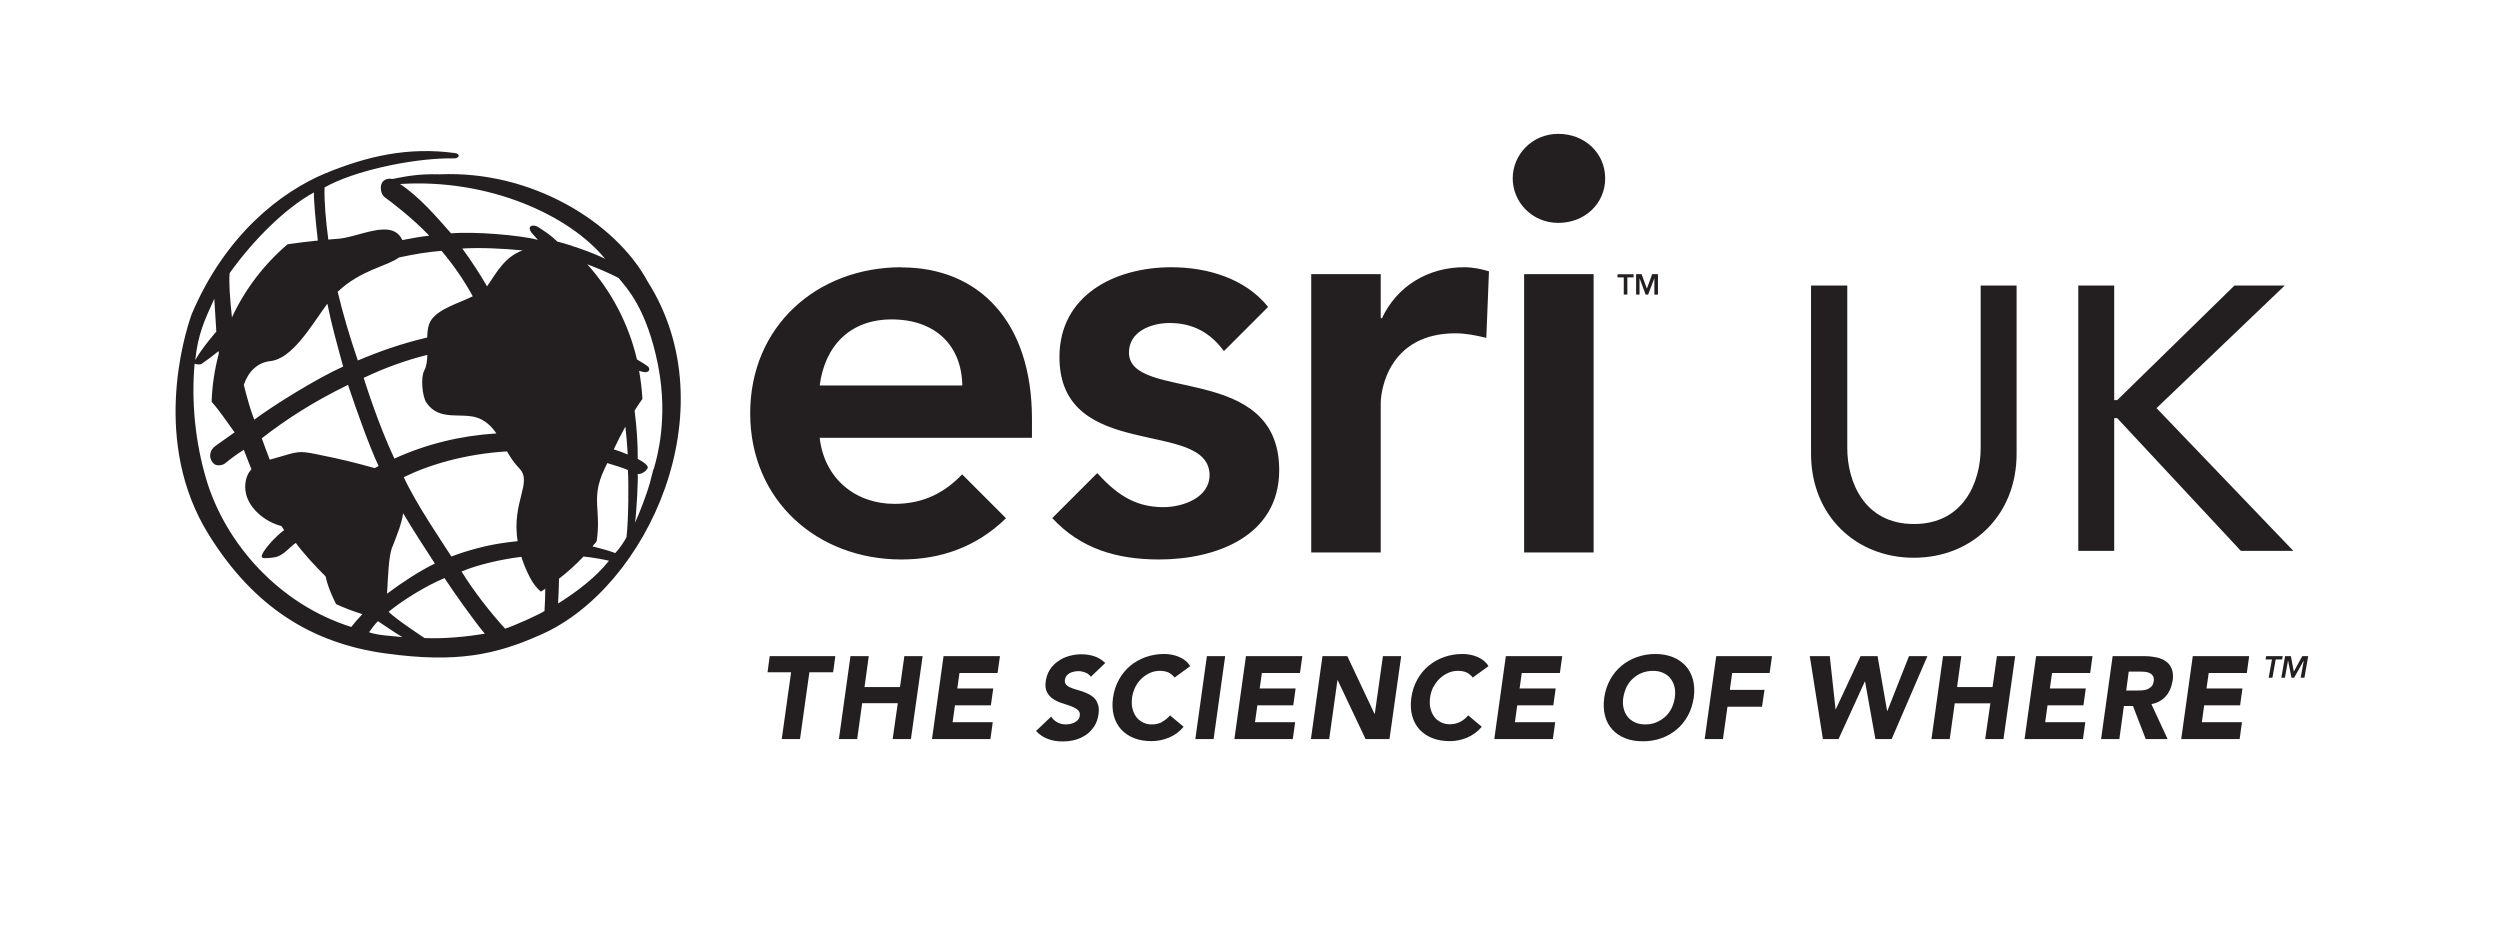 <?xml version="1.0" encoding="UTF-8"?><svg id="Layer_2" xmlns="http://www.w3.org/2000/svg" viewBox="0 0 160.06 60.29"><defs><style>.cls-1{fill:none;}.cls-1,.cls-2{stroke-width:0px;}.cls-2{fill:#231f20;}</style></defs><g id="Esri_UK_Emblem_tag"><path class="cls-2" d="M99.77,8.57c-1.69,0-2.92,1.34-2.92,2.85s1.23,2.85,2.92,2.85,3-1.23,3-2.85-1.31-2.85-3-2.85ZM97.58,35.37h4.45v-17.82h-4.45v17.82ZM57.71,17.11c-5.38,0-9.68,3.75-9.68,9.35s4.31,9.36,9.68,9.36c2.46,0,4.77-.76,6.7-2.64l-2.81-2.81c-1.05,1.1-2.39,1.89-4.33,1.89-2.49,0-4.49-1.6-4.79-4.23h13.59v-1.22c0-6.2-3.38-9.69-8.35-9.69ZM52.48,24.68c.33-2.56,1.97-4.23,4.6-4.23,2.78,0,4.49,1.64,4.53,4.23h-9.13ZM72.28,22.57c0-1.34,1.41-1.89,2.6-1.89,1.51,0,2.62.63,3.48,1.8l2.83-2.83c-1.47-1.83-3.9-2.54-6.2-2.54-3.6,0-7.16,1.78-7.16,5.75,0,6.79,9.61,3.9,9.61,7.57,0,1.41-1.67,2.04-2.97,2.04-1.89,0-3.07-.92-4.22-2.18l-2.88,2.88c1.81,1.96,4.14,2.65,6.84,2.65,3.64,0,7.69-1.49,7.69-5.72,0-6.94-9.62-4.34-9.62-7.53ZM88.47,20.37h-.07v-2.82h-4.45v17.82h4.45v-9.54c0-.96.59-4.49,4.79-4.49.65,0,1.29.13,1.97.29l.17-4.26c-.51-.15-1.03-.26-1.58-.26-2.34,0-4.31,1.22-5.27,3.26ZM28.15,11.16c-1.39-.04-2.21.14-3.03.3-.25-.06-.71,0-.74.54,0,.29.09.51.27.64.18.13,1.71,1.26,2.83,2.45-.54.06-1.12.16-1.72.28-.67-1.45-2.82-.13-4.25-.07-.17,0-.33.03-.49.04-.16-1.21-.27-2.46-.24-3.34,1.85-1.05,5.43-1.82,7.87-1.86h.43c.36-.01.39-.3.05-.34-3.02-.41-5.64.2-8.33,1.31-2.8,1.18-6.36,3.89-8.53,9.01-.51,1.43-2.54,8.23,1.07,14.07,2.93,4.74,6.7,7,11.31,7.64,4.6.64,7.1.09,10.01-1.21,6.81-3.02,12.01-14.37,6.81-22.59-2.05-3.8-7.43-7.13-13.32-6.87ZM25.57,16.48c.87-.19,1.77-.35,2.7-.42.73.87,1.39,1.8,2,2.91-.92.45-2.15.79-2.65,1.5-.21.3-.26.7-.27,1.14-1.63.38-3.07.89-4.44,1.47-.52-1.52-.97-3.04-1.29-4.4,1.48-1.41,3.22-1.65,3.93-2.2ZM33.13,34.65c-.41.04-.81.09-1.16.15-.88.14-2.02.43-3.07.83-.61-.96-2.23-3.31-3.05-5.08,1.65-.81,3.96-1.49,6.61-1.65.22.38.46.75.79,1.09.87.89-.51,2.15-.11,4.66ZM23.29,24.19c1.28-.61,2.63-1.11,4.07-1.47-.01.38-.05.74-.21,1.03-.22.42-.12,1.63.15,2.03.86,1.26,2.3.56,3.38,1.01.49.21.82.55,1.1.96-2.26.14-4.47.67-6.53,1.61-1.06-2.24-1.97-5.18-1.97-5.18ZM24.24,29.84c-.08.04-.17.08-.25.13-1.26-.35-2.04-.55-3.73-.89-1.14-.23-1.18-.17-2.46.2-.18.05-.36.1-.53.15-.17-.44-.34-.89-.51-1.37,1.64-1.27,3.3-2.33,5.52-3.42.57,1.71,1.39,3.99,1.96,5.2ZM25.12,35.02c.34-.87.6-1.52.69-2.16.65,1.1,1.43,2.29,2.03,3.22-.94.46-2.03,1.16-3.06,1.93.07-1.19.1-2.36.33-2.99ZM31.22,18.28s-.03.03-.04.05c-.47-.82-.98-1.59-1.58-2.42,1.15-.07,2.57,0,3.86.12-1.16.42-1.67,1.43-2.24,2.25ZM20.89,19.53s.04-.05.07-.08c.27,1.35.59,2.47,1.01,4.02-1.6.71-4.44,2.46-5.69,3.4-.23-.57-.46-1.39-.67-2.23.28-.84.87-1.43,1.69-1.52,1.4-.14,2.61-2.23,3.6-3.6ZM14.7,17.49c1.5-2.1,3.54-4.15,5.4-5.17-.02.46.1,1.79.25,3.08-.65.06-1.3.15-1.94.24-1.5,1.28-2.72,2.87-3.56,4.68-.13-1.21-.2-2.21-.15-2.83ZM13.72,19.13s.07,1.21.13,2.1c0,0-.89,1.01-1.35,1.82.18-1.65.57-2.5,1.22-3.92ZM22.49,40.14c-4.63-1.45-8.06-5.35-9.28-9.44-.71-2.38-.97-5.01-.75-7.41.06.01.21.08.43.02.15-.11.7-.49,1.1-.83,0,.04.01.1.02.15-.26.99-.43,2.03-.46,3.1.42.45.92,1.19,1.47,1.95-.36.26-1.04.73-1.2.85-.47.33-.46.86-.13,1.16.18.17.56.1.7-.01.41-.33.75-.59,1.22-.88.17.45.33.85.49,1.24-.2.22-.34.5-.39.91-.15,1.34,1.12,2.39,2.2,2.7.04.01.07.02.11.03.06.09.11.17.17.26-.56.43-.94.87-1.2,1.22-.15.2-.32.49-.18.55.14.06.61,0,.82-.04.53-.1.95-.69,1.31-.91.44.61,1.16,1.4,1.91,2.15.03.14.06.28.1.4.14.46.34.92.57,1.37.54.25,1.1.46,1.68.64-.25.26-.62.69-.71.82ZM23.62,40.49c.18-.23.36-.52.58-.72.53.35,1.11.76,1.56,1.02-.7-.08-1.53-.1-2.14-.31ZM27.18,40.85s-1.84-1.21-2.3-1.68c.92-.76,2.41-1.67,3.58-2.16.46.72,1.98,2.87,2.58,3.56-1.1.19-2.64.34-3.86.28ZM34.86,39.12c-.33.22-1.9.93-2.52,1.13-.95-1.04-2.02-2.41-2.79-3.66.97-.41,2.45-.77,3.83-.94.12.39.29.81.51,1.25.22.44.47.76.74.98.1-.06.19-.13.28-.19,0,.48-.02.97-.05,1.44ZM34.48,14.55c-.31-.2-.69-.12-.53.22.06.13.3.36.49.59-1.13-.31-4.13-.55-5.56-.42-.93-1.05-2-2.32-3.27-3.16,5.72-.36,10.86,2.01,13.13,4.79-.76-.39-2.39-.95-3.05-1.1-.36-.36-.81-.66-1.2-.91ZM35.73,38.65c.03-.47.05-1.06.06-1.6.56-.43,1.08-.9,1.57-1.42.63.07,1.25.18,1.63.27-.85,1.07-2.02,1.96-3.26,2.74ZM40.11,34.39c-.14.29-.49.79-.72,1.02-.36-.14-.89-.29-1.46-.43.09-.11.19-.21.27-.32.31-2.05-.39-2.71.48-4.59.06-.13.13-.28.2-.42.48.14.93.28,1.32.44.05.71.05,3.12-.09,4.3ZM39.3,28.76c.22-.47.47-.96.74-1.45.07.63.12,1.24.15,1.79-.27-.12-.58-.23-.89-.33ZM41.83,30.05l-.22.87c-.16.59-.68,1.98-.95,2.54.1-.76.2-2.73.17-3.12.18.06.57-.17.64-.39.06-.22-.64-.57-.64-.57.01-.9-.06-2.02-.2-3.09.16-.26.33-.52.5-.75-.03-.61-.11-1.21-.21-1.8.14.05.27.08.37.09.32,0,.32-.22.22-.34-.07-.08-.37-.27-.73-.48-.54-2.3-1.65-4.39-3.18-6.09.61.23,1.39.55,2.01.88.47.59,1.81,1.92,2.53,5.63.65,3.34-.07,5.88-.29,6.62Z"/><path class="cls-2" d="M103.96,17.76h-.4v-.2h1.03v.2h-.4v1.1h-.23v-1.1Z"/><path class="cls-2" d="M104.74,17.55h.36l.34.93h0l.34-.93h.37v1.31h-.23v-1.05h0l-.4,1.05h-.16l-.39-1.05h0v1.05h-.22v-1.31Z"/><polygon class="cls-2" points="50.65 43.04 49.14 43.04 49.28 42.01 53.48 42.01 53.34 43.04 51.82 43.04 51.22 47.32 50.05 47.32 50.65 43.04"/><polygon class="cls-2" points="57.15 47.32 58.32 47.32 59.07 42.01 57.9 42.01 57.62 43.99 55.35 43.99 55.62 42.01 54.45 42.01 53.71 47.32 54.88 47.32 55.2 45.02 57.48 45.02 57.15 47.32"/><polygon class="cls-2" points="63.56 46.24 60.99 46.24 61.14 45.16 63.44 45.16 63.59 44.08 61.29 44.08 61.43 43.09 63.87 43.09 64.02 42.01 60.41 42.01 59.67 47.32 63.41 47.32 63.56 46.24"/><path class="cls-2" d="M70.3,45.12c-.05-.16-.12-.3-.22-.4-.1-.11-.22-.2-.36-.27-.14-.07-.28-.13-.42-.18-.14-.05-.29-.09-.43-.13-.14-.04-.27-.09-.38-.14-.11-.05-.19-.12-.25-.19-.06-.08-.08-.18-.06-.3.02-.1.05-.18.11-.25.06-.07.13-.13.21-.17.08-.04.17-.07.27-.09.09-.02.18-.03.27-.03.14,0,.29.03.45.09.15.06.27.15.35.27l.92-.88c-.2-.2-.43-.34-.69-.43-.27-.09-.55-.13-.85-.13-.26,0-.52.04-.77.11-.26.07-.49.18-.7.33-.21.14-.39.32-.53.54-.14.22-.23.47-.27.75-.04.3-.01.53.09.71.1.18.23.33.4.43.17.11.36.2.56.26.2.07.4.13.57.19.17.07.32.14.43.24.11.09.16.22.13.38-.01.1-.05.18-.11.25-.06.07-.13.13-.21.17-.09.04-.18.08-.28.1-.1.02-.2.03-.29.03-.19,0-.38-.04-.54-.13-.17-.09-.3-.21-.4-.37l-.97.92c.23.24.48.41.76.51.28.11.59.16.94.16.27,0,.54-.03.8-.1.26-.07.49-.18.7-.32.21-.14.38-.33.53-.55.14-.22.23-.48.27-.77.03-.23.03-.43-.02-.59Z"/><path class="cls-2" d="M74.4,46.23c-.2.1-.42.15-.66.15-.21,0-.4-.04-.57-.13-.17-.09-.32-.2-.43-.36-.11-.15-.19-.33-.24-.54-.05-.21-.05-.44-.02-.69.03-.24.11-.47.21-.68.11-.21.24-.39.4-.54.16-.15.34-.27.54-.36.2-.09.41-.13.63-.13s.41.04.56.11c.15.08.28.18.38.32l1-.73c-.09-.15-.2-.27-.33-.37-.13-.1-.27-.18-.42-.24-.15-.06-.3-.1-.46-.13-.16-.03-.31-.04-.46-.04-.42,0-.81.07-1.18.2-.37.13-.7.32-.99.56-.29.24-.53.54-.72.88-.19.34-.32.73-.38,1.16-.06.42-.04.81.05,1.15.09.34.25.64.47.88.22.24.5.43.83.56.33.13.71.19,1.12.19.36,0,.73-.07,1.1-.22.37-.15.68-.38.95-.7l-.87-.73c-.15.18-.32.32-.52.42Z"/><polygon class="cls-2" points="78.44 42.01 77.27 42.01 76.53 47.32 77.7 47.32 78.44 42.01"/><polygon class="cls-2" points="82.92 46.24 80.35 46.24 80.5 45.16 82.8 45.16 82.95 44.08 80.65 44.08 80.79 43.09 83.23 43.09 83.38 42.01 79.77 42.01 79.03 47.32 82.77 47.32 82.92 46.24"/><polygon class="cls-2" points="88.96 47.32 89.71 42.01 88.54 42.01 88.02 45.7 88 45.7 86.26 42.01 84.67 42.01 83.93 47.32 85.1 47.32 85.63 43.54 85.64 43.54 87.43 47.32 88.96 47.32"/><path class="cls-2" d="M91.78,43.98c.11-.21.24-.39.4-.54.16-.15.34-.27.54-.36.2-.09.41-.13.63-.13s.41.04.56.11c.15.08.28.18.38.32l1.01-.73c-.09-.15-.2-.27-.33-.37-.13-.1-.27-.18-.42-.24-.15-.06-.3-.1-.46-.13-.16-.03-.31-.04-.46-.04-.42,0-.81.07-1.18.2-.37.13-.7.32-.99.56-.29.24-.53.54-.72.88-.19.34-.32.73-.38,1.16-.06.42-.04.81.05,1.15.09.34.25.64.47.88.22.24.5.43.83.56.33.13.71.19,1.12.19.36,0,.73-.07,1.09-.22.36-.15.68-.38.95-.7l-.87-.73c-.15.18-.32.32-.52.42-.2.1-.42.15-.66.15-.21,0-.4-.04-.57-.13-.17-.09-.32-.2-.43-.36-.11-.15-.19-.33-.24-.54-.05-.21-.05-.44-.02-.69.03-.24.11-.47.21-.68Z"/><polygon class="cls-2" points="99.87 43.09 100.02 42.01 96.41 42.01 95.67 47.32 99.42 47.32 99.57 46.24 96.99 46.24 97.14 45.16 99.45 45.16 99.6 44.08 97.29 44.08 97.43 43.09 99.87 43.09"/><path class="cls-2" d="M108.39,43.51c-.1-.35-.25-.64-.47-.88-.22-.24-.49-.43-.82-.56-.33-.13-.7-.2-1.12-.2s-.81.07-1.18.2c-.37.13-.7.32-.99.56-.29.24-.53.54-.72.88-.19.34-.32.73-.38,1.16-.06.43-.04.81.05,1.16.09.35.25.64.47.88.22.24.5.43.83.56.33.13.71.19,1.12.19s.81-.06,1.17-.19c.37-.13.7-.32.99-.56.29-.24.53-.54.72-.88.19-.34.31-.73.38-1.16.06-.42.04-.81-.05-1.16ZM107.23,44.66c-.04.25-.11.48-.21.69-.11.21-.24.39-.41.54-.17.15-.36.27-.57.36-.22.09-.45.13-.7.13s-.47-.04-.66-.13c-.19-.09-.35-.2-.47-.36-.12-.15-.21-.33-.26-.54-.05-.21-.06-.44-.02-.69.04-.24.11-.47.21-.68.11-.21.24-.39.41-.54.16-.15.35-.27.57-.36.22-.08.45-.13.7-.13s.47.04.66.13c.19.09.35.2.47.36.12.15.21.33.26.54.05.21.05.44.02.68Z"/><polygon class="cls-2" points="109.14 47.32 110.31 47.32 110.6 45.25 112.81 45.25 112.97 44.17 110.75 44.17 110.9 43.09 113.3 43.09 113.45 42.01 109.88 42.01 109.14 47.32"/><polygon class="cls-2" points="120.84 45.51 120.82 45.51 120.21 42.01 119.12 42.01 117.53 45.42 117.52 45.42 117.15 42.01 115.87 42.01 116.71 47.32 117.71 47.32 119.39 43.64 119.41 43.64 120.07 47.32 121.11 47.32 123.4 42.01 122.22 42.01 120.84 45.51"/><polygon class="cls-2" points="127.57 43.99 125.3 43.99 125.57 42.01 124.4 42.01 123.66 47.32 124.83 47.32 125.15 45.03 127.43 45.03 127.1 47.32 128.27 47.32 129.02 42.01 127.85 42.01 127.57 43.99"/><polygon class="cls-2" points="129.62 47.32 133.36 47.32 133.51 46.24 130.94 46.24 131.09 45.16 133.39 45.16 133.54 44.08 131.24 44.08 131.38 43.09 133.82 43.09 133.97 42.01 130.36 42.01 129.62 47.32"/><path class="cls-2" d="M139.1,43.62c.04-.31.03-.57-.05-.78-.08-.21-.2-.37-.37-.49-.16-.12-.37-.21-.6-.26-.24-.05-.49-.08-.76-.08h-2.06l-.74,5.31h1.17l.29-2.12h.58l.82,2.12h1.4l-1.04-2.24c.38-.07.69-.24.92-.5.23-.26.37-.58.43-.96ZM137.74,43.95c-.07.08-.16.14-.26.18-.1.04-.21.06-.33.07-.12,0-.23.01-.33.01h-.69l.16-1.21h.77c.1,0,.21,0,.32.02.11.01.2.04.28.09.08.04.14.1.19.18.04.08.06.19.04.32-.02.14-.07.26-.14.34Z"/><polygon class="cls-2" points="139.65 47.32 143.39 47.32 143.54 46.24 140.97 46.24 141.12 45.16 143.42 45.16 143.57 44.08 141.27 44.08 141.41 43.09 143.85 43.09 144 42.01 140.39 42.01 139.65 47.32"/><path class="cls-2" d="M145.7,42.22l-.21,1.17h-.24l.21-1.17h-.41l.04-.21h1.06l-.04.21h-.41Z"/><path class="cls-2" d="M147.3,43.39l.2-1.11h0l-.62,1.11h-.17l-.22-1.11h0l-.2,1.11h-.23l.24-1.38h.37l.19.99h0l.54-.99h.38l-.24,1.38h-.24Z"/><path class="cls-2" d="M118.27,18.28v10.42c0,2.11,1.06,4.85,4.27,4.85s4.27-2.74,4.27-4.85v-10.42h2.3v10.78c0,3.94-2.86,6.65-6.58,6.65s-6.58-2.71-6.58-6.65v-10.78h2.3Z"/><path class="cls-2" d="M133.06,18.28h2.3v7.34h.19l7.51-7.34h3.22l-8.21,7.85,8.76,9.14h-3.36l-7.92-8.5h-.19v8.5h-2.3v-16.99Z"/><rect class="cls-1" width="160.06" height="60.29"/></g></svg>